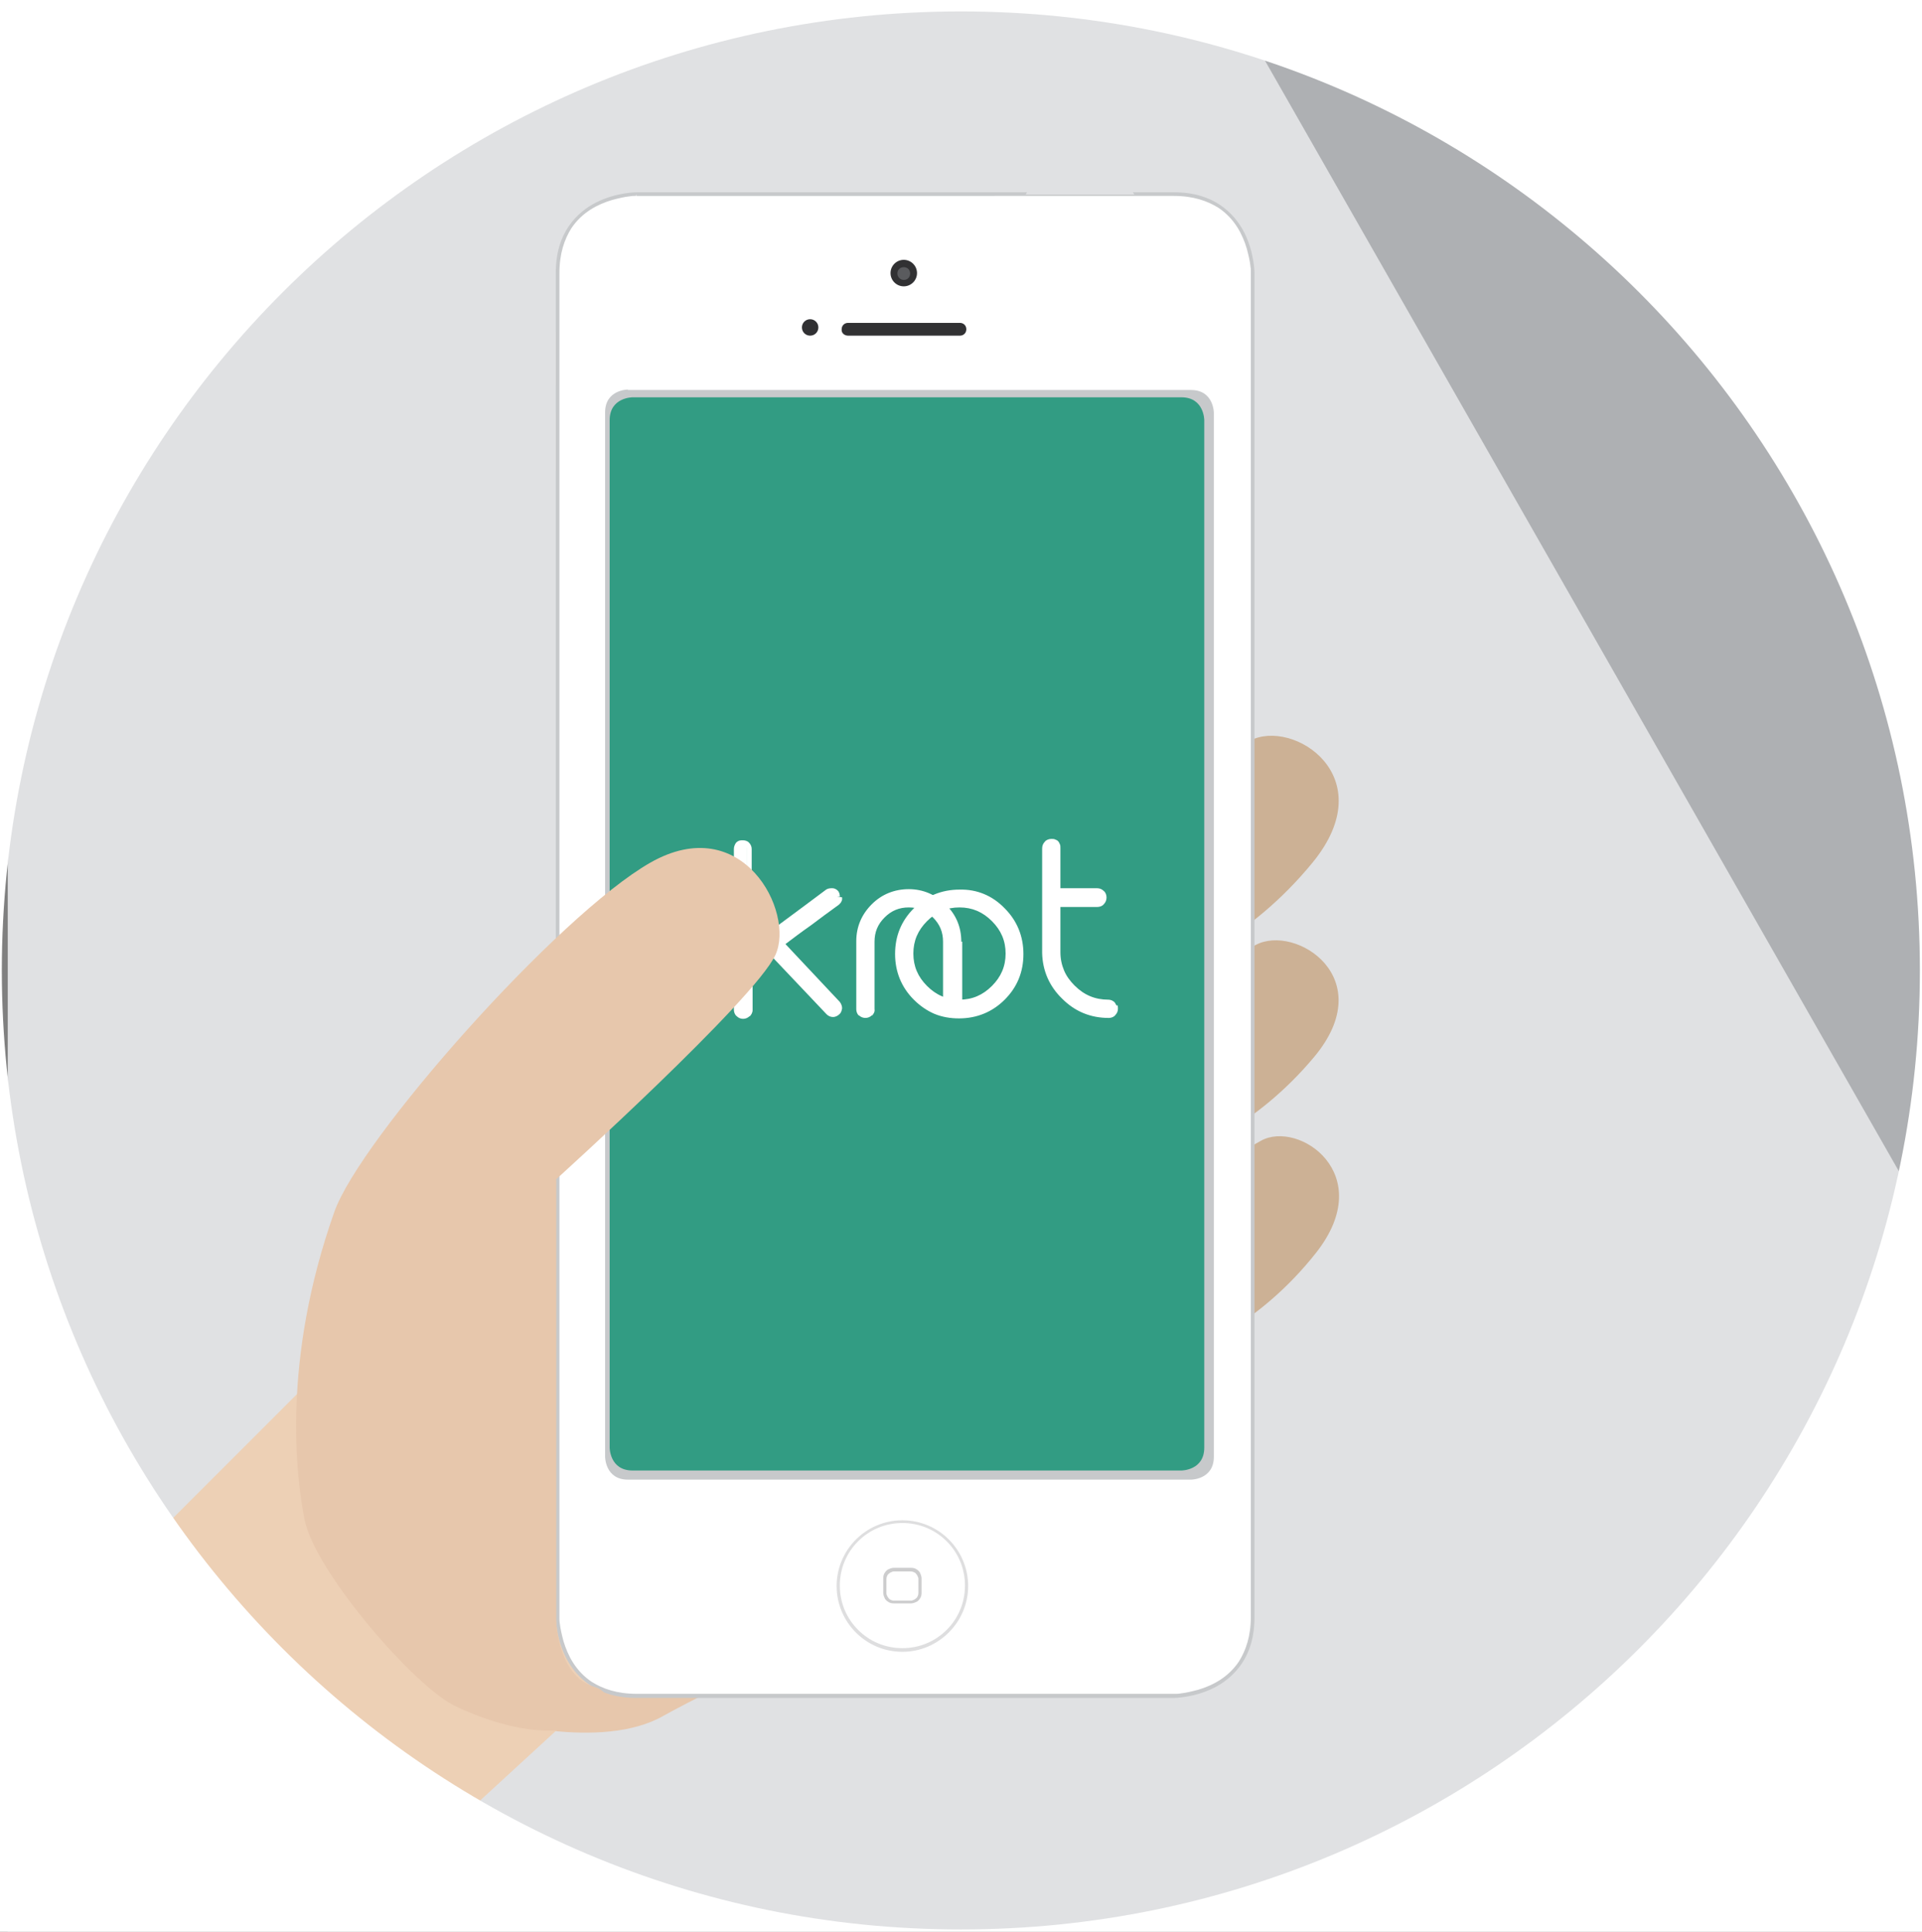 <svg xmlns="http://www.w3.org/2000/svg" xmlns:xlink="http://www.w3.org/1999/xlink" width="420.865" height="422.971" version="1.1" id="svg70"><rect width="100%" height="100%" fill="#808080" stroke="none"/><defs id="defs74"><clipPath clipPathUnits="userSpaceOnUse" id="clipPath200"><path id="rect202" fill="#00f" fill-rule="evenodd" d="M-1-1h420.865v422.971H-1z"/></clipPath></defs><style type="text/css" id="style2">.st2{fill:#e7c7ac}.st4{fill:#ccb195}.st5{fill:#fff}.st6{fill:#c7c9cb}.st7{fill:#313133}.st9{fill:#e0e1e3}</style><g id="g196" clip-path="url(#clipPath200)" transform="translate(1,1)"><g id="g7"><path fill="none" id="canvas_background" d="M-1-1h536.3v497H-1z"/></g><g id="g68"><g id="svg_1"><g id="svg_2"><g id="svg_3"><defs transform="translate(0, -1) translate(0, -1) translate(-1) translate(-1) translate(-1) translate(-28, -34)" id="defs12"><path id="SVGID_1_" d="M-164-45h799.9v600H-164z"/></defs><clipPath transform="translate(0, -1) translate(0, -1) translate(-1) translate(-1) translate(-1) translate(-28, -34)" id="SVGID_2_"><use id="svg_4" xlink:href="#SVGID_1_" x="0" y="0" width="100%" height="100%"/></clipPath><path id="svg_5" clip-path="url(#SVGID_2_)" fill="#e0e1e3" d="M.7-19.1v444.3h581.4V-19.1H.7"/></g><g id="svg_6"><defs transform="translate(0, -1) translate(0, -1) translate(-1) translate(-1) translate(-1) translate(-28, -34)" id="defs19"><path id="SVGID_3_" d="M-164-45h799.9v600H-164z"/></defs><clipPath transform="translate(0, -1) translate(0, -1) translate(-1) translate(-1) translate(-1) translate(-28, -34)" id="SVGID_4_"><use id="svg_7" xlink:href="#SVGID_3_" x="0" y="0" width="100%" height="100%"/></clipPath><path id="svg_8" clip-path="url(#SVGID_4_)" fill="#aeb0b3" d="M599.3 450.9L283.5-102.4l-60.4 22L538.9 472.9z"/></g></g><path id="svg_9" d="M106.1 375.4s24.5 7.2 38.2-.7c6.8-3.9 73.6-37.5 73.6-37.5l-87.3-7.2-24.5 45.4" class="st2"/><path id="svg_10" d="M70 298.3l-85.1 85.1 13 34.6h79.3l65.2-59.9S88.7 293.9 70 298.3z" fill="#edd0b5"/><path id="svg_11" d="M253.2 177.1s12.5-12.2 19.5-15.9c9.4-5 29.2 7.8 13.7 26.7-14 17.1-29.6 22.5-29.6 22.5z" class="st4"/><path id="svg_12" d="M253.2 218.7s14.3-9.4 20.8-12.8c8.7-4.6 27.2 7.2 12.8 24.5-13 15.6-27.5 20.6-27.5 20.6z" class="st4"/><path id="svg_13" d="M255.4 261.6s13.5-9.4 19.7-12.8c8.2-4.6 25.7 7.2 12.1 24.5-12.3 15.6-26 20.6-26 20.6z" class="st4"/><path id="svg_14" d="M138.4 41.5s-17.3 0-17.3 17.3v294.3s0 17.3 17.3 17.3H256s17.3 0 17.3-17.3V58.8s0-17.3-17.3-17.3H138.4" class="st5"/><path id="svg_15" d="M138.4 41.5v-.4s-4.4 0-8.8 2.2c-2.2 1.1-4.4 2.8-6.1 5.3-1.7 2.5-2.8 5.8-2.8 10.2v294.3s0 4.4 2.2 8.8c1.1 2.2 2.8 4.4 5.3 6.1 2.5 1.7 5.8 2.8 10.2 2.8H256s4.4 0 8.8-2.2c2.2-1.1 4.4-2.8 6.1-5.3 1.7-2.5 2.8-5.8 2.8-10.2V58.8s0-4.4-2.2-8.8c-1.1-2.2-2.8-4.4-5.3-6.1-2.5-1.7-5.8-2.8-10.2-2.8H138.4v.8H256c4.3 0 7.4 1.1 9.8 2.6 3.6 2.4 5.3 5.9 6.2 8.9.4 1.5.7 2.8.8 3.8.1.5.1.9.1 1.1V353c0 4.3-1.1 7.4-2.6 9.8-2.4 3.6-5.9 5.3-8.9 6.2-1.5.4-2.8.7-3.8.8-.5.1-.9.1-1.1.1H138.4c-4.3 0-7.4-1.1-9.8-2.6-3.6-2.4-5.3-5.9-6.2-8.9-.4-1.5-.7-2.8-.8-3.8-.1-.5-.1-.9-.1-1.1V58.8c0-4.3 1.1-7.4 2.6-9.8 2.4-3.6 5.9-5.3 8.9-6.2 1.5-.4 2.8-.7 3.8-.8.5-.1.9-.1 1.1-.1h.4z" class="st6"/><path id="svg_16" d="M196.9 61.7c1.6 0 2.9-1.3 2.9-2.9 0-1.6-1.3-2.9-2.9-2.9-1.6 0-2.9 1.3-2.9 2.9 0 1.6 1.3 2.9 2.9 2.9z" class="st7"/><path id="svg_17" d="M196.9 60.3c.8 0 1.4-.6 1.4-1.4 0-.8-.6-1.4-1.4-1.4-.8 0-1.4.6-1.4 1.4 0 .7.6 1.4 1.4 1.4z" fill="#5a5b5e"/><path id="svg_18" d="M176.4 72.5c1 0 1.8-.8 1.8-1.8s-.8-1.8-1.8-1.8-1.8.8-1.8 1.8.8 1.8 1.8 1.8z" class="st7"/><path id="svg_19" d="M184.7 72.5h24.5c.8 0 1.4-.6 1.4-1.4 0-.8-.6-1.4-1.4-1.4h-24.5c-.8 0-1.4.6-1.4 1.4-.1.8.6 1.4 1.4 1.4" class="st7"/><path id="svg_20" class="st9" d="M247.4 41.6l-2-2.9h-20.2l-1.6 2.9z"/><path id="svg_21" class="st9" d="M120.7 71.6l-1.7 1v10.1l1.7.8z"/><path id="svg_22" class="st9" d="M120.7 89.2l-1.7 1.1v11.1l1.7.8z"/><path id="svg_23" d="M136.5 84.3s-5 0-5 5V318s0 5 5 5h123.3s5 0 5-5V89.4s0-5-5-5H136.5z" class="st6"/><path id="svg_24" d="M196.6 360.7c-8 0-14.4-6.5-14.4-14.4 0-8 6.5-14.4 14.4-14.4 8 0 14.4 6.5 14.4 14.4s-6.5 14.4-14.4 14.4v-.8c3.8 0 7.2-1.5 9.7-4 2.5-2.5 4-5.9 4-9.7 0-3.8-1.5-7.2-4-9.7-2.5-2.5-5.9-4-9.7-4-3.8 0-7.2 1.5-9.7 4-2.5 2.5-4 5.9-4 9.7 0 3.8 1.5 7.2 4 9.7 2.5 2.5 5.9 4 9.7 4v.8" fill="#dededf"/><path id="svg_25" d="M194.8 350.1c-.6 0-1-.1-1.4-.4-.3-.2-.6-.5-.7-.8-.3-.6-.3-1.1-.3-1.2v-3c0-.6.1-1 .4-1.4.2-.3.5-.6.8-.7.6-.3 1.1-.3 1.2-.3v.8h-.1c-.1 0-.2 0-.4.1-.3.1-.6.3-.9.6-.1.2-.3.5-.3 1v3.1c0 .1 0 .2.1.4.1.3.3.6.6.9.2.1.5.3 1 .3h3.7c.1 0 .2 0 .4-.1.3-.1.6-.3.9-.6.1-.2.3-.5.3-1v-3.1c0-.1 0-.2-.1-.4-.1-.3-.3-.6-.6-.9-.2-.1-.5-.3-1-.3h-3.6v-.8h3.6c.6 0 1 .1 1.4.4.3.2.6.5.7.8.3.6.3 1.1.3 1.2v3c0 .6-.1 1-.4 1.4-.2.3-.5.6-.8.7-.6.3-1.1.3-1.2.3h-3.6" fill="#cdcdce"/><path id="svg_26" d="M137.5 86s-5 0-5 5v225s0 5 5 5h120.2s5 0 5-5V91s0-5-5-5z" fill="#329c83"/><path id="svg_27" d="M243 219.4c.1.2.1.4.1.6 0 .4-.1.8-.4 1-.3.3-.6.4-1 .4-3.8 0-7-1.3-9.7-4-2.7-2.6-4.1-5.9-4.2-9.6v-22.9c0-.4.1-.8.4-1.1.3-.3.6-.4 1-.4.2 0 .4 0 .6.1.2.1.3.2.5.3.1.1.2.3.3.5.1.2.1.4.1.6v9.3h8.7c.4 0 .8.1 1 .4.3.3.4.6.4 1s-.1.8-.4 1c-.3.3-.6.4-1 .4h-8.7v10.5c0 1.5.3 2.9.9 4.2.6 1.3 1.4 2.5 2.4 3.5 2.2 2.2 4.8 3.3 7.8 3.3.4 0 .8.1 1 .4 0 .2.1.4.2.5z" class="st5"/><path id="svg_28" d="M243 219.4l-.5.2c0 .1.1.2.1.4 0 .3-.1.4-.2.6l.4.4-.4-.4c-.2.1-.3.2-.6.2-3.6 0-6.7-1.3-9.3-3.8-2.6-2.6-3.9-5.6-4-9.2h-.6.6v-22.9c0-.3.1-.5.2-.6.2-.1.3-.2.6-.2.2 0 .3 0 .3.1.1 0 .2.1.3.2l.4-.4-.4.4c.1.1.1.2.2.3 0 .1.1.2.1.4v9.9h9.3c.3 0 .5.1.6.2.2.2.2.3.2.6s-.1.4-.2.6c-.2.1-.3.2-.6.2H230v11c0 1.6.3 3.1.9 4.5.6 1.4 1.5 2.6 2.6 3.7 2.3 2.3 5.1 3.4 8.2 3.4.3 0 .5.1.6.2l.4-.4-.4.4c.1.1.1.2.2.3l.5-.3.5-.2c-.1-.2-.3-.5-.4-.7-.4-.4-.9-.6-1.4-.6-2.9 0-5.3-1-7.4-3.1-1-1-1.8-2.1-2.3-3.3-.5-1.2-.8-2.5-.8-4h-.6.6v-9.9h8.1c.5 0 1.1-.2 1.4-.6l-.4-.4.4.4c.4-.4.6-.9.6-1.5 0-.5-.2-1.1-.6-1.4l-.4.4.4-.4c-.4-.4-.9-.6-1.4-.6h-8.1v-8.8c0-.3 0-.6-.1-.8-.1-.2-.2-.5-.4-.7-.2-.2-.4-.3-.7-.4-.2-.1-.5-.1-.8-.1-.5 0-1.1.2-1.4.6-.4.4-.6.9-.6 1.5v22.9c.1 3.9 1.6 7.3 4.4 10 2.8 2.8 6.2 4.2 10.2 4.2.5 0 1.1-.2 1.4-.6.4-.4.6-.9.6-1.4 0-.3 0-.5-.1-.8z" class="st5"/><path id="svg_29" d="M218.6 198.3c2.6 2.6 3.9 5.7 3.9 9.5s-1.3 7-3.9 9.5c-2.6 2.6-5.8 4-9.5 4-1.9 0-3.6-.3-5.2-1s-3-1.6-4.4-3c-2.6-2.6-3.9-5.7-3.9-9.5s1.3-7 3.9-9.5c2.6-2.6 5.8-4 9.6-4 3.7 0 6.9 1.3 9.5 4zm1.2 9.5c0-2.9-1.1-5.4-3.2-7.5-2.1-2.1-4.6-3.2-7.5-3.2-2.9 0-5.5 1.1-7.5 3.2-2.1 2.1-3.2 4.6-3.2 7.5 0 2.9 1 5.5 3.2 7.5 2.1 2.1 4.6 3.1 7.5 3.1 2.9 0 5.4-1 7.5-3.1 2.1-2 3.2-4.6 3.2-7.5z" class="st5"/><path id="svg_30" d="M218.6 198.3l-.4.4c2.5 2.5 3.8 5.5 3.8 9.1 0 3.7-1.2 6.6-3.8 9.1-2.5 2.5-5.5 3.8-9.1 3.8-1.8 0-3.5-.3-5-.9-1.5-.6-2.9-1.6-4.2-2.9-2.5-2.5-3.8-5.5-3.8-9.1 0-3.7 1.2-6.6 3.8-9.1 2.5-2.5 5.5-3.8 9.1-3.8 3.6 0 6.6 1.3 9.1 3.8l.5-.4.4-.4c-2.7-2.8-6.1-4.2-9.9-4.1-3.9 0-7.3 1.4-10 4.1l.4.4-.4-.4c-2.7 2.7-4.1 6-4.1 10 0 3.9 1.4 7.3 4.1 10l.4-.4-.4.4c1.4 1.4 2.9 2.4 4.5 3.1 1.7.7 3.5 1 5.4 1 3.9 0 7.3-1.4 10-4.1l-.4-.4.4.4c2.7-2.7 4.1-6 4.1-10 0-3.9-1.4-7.3-4.1-10l-.4.4.4-.4zm1.2 9.5h.6c0-3.1-1.1-5.7-3.4-7.9l-.4.4.4-.4c-2.2-2.2-4.9-3.4-7.9-3.4-3.1 0-5.8 1.1-8 3.4l.4.4-.4-.4c-2.2 2.2-3.3 4.9-3.3 7.9 0 3.1 1.1 5.8 3.3 8 2.2 2.2 4.9 3.3 8 3.3 3.1 0 5.8-1.1 7.9-3.3 2.2-2.2 3.4-4.9 3.4-8h-1.2c0 2.8-1 5.1-3 7.1s-4.3 3-7.1 3-5.1-1-7.1-3-3-4.3-3-7.1 1-5.1 3-7.1 4.3-3 7.1-3 5.1 1 7.1 3 3 4.3 3 7.1z" class="st5"/><path id="svg_31" d="M208.9 205.2V220c0 .4-.2.7-.5 1-.2.3-.6.4-.9.4-.4 0-.7-.1-1-.4-.3-.2-.4-.5-.4-1v-14.8c0-2.2-.8-4.1-2.4-5.7-1.6-1.6-3.5-2.4-5.7-2.4s-4.1.8-5.7 2.4c-1.6 1.6-2.4 3.5-2.4 5.7V220c0 .4-.1.7-.4 1-.2.3-.6.4-1 .4s-.7-.1-1-.4c-.3-.2-.4-.5-.4-1v-14.9c.1-3 1.1-5.6 3.2-7.7 2.2-2.1 4.7-3.2 7.7-3.2s5.6 1.1 7.7 3.2c2.2 2.3 3.2 4.8 3.2 7.8z" class="st5"/><path id="svg_32" d="M208.9 205.2h-.6V220c0 .2-.1.3-.2.5-.2.2-.3.2-.5.2-.3 0-.4-.1-.5-.2h-.1l-.1-.2c0-.1-.1-.2-.1-.3v-14.8c0-2.4-.9-4.5-2.6-6.2-1.7-1.7-3.8-2.6-6.2-2.6-2.4 0-4.5.9-6.2 2.6-1.7 1.7-2.6 3.8-2.6 6.2V220c0 .3-.1.4-.2.5-.2.2-.3.2-.5.2-.3 0-.4-.1-.5-.2-.1-.1-.2-.2-.2-.5v-14.9h-.8.6c.1-2.9 1.1-5.3 3.1-7.2l-.4-.4.4.4c2.1-2 4.5-3 7.3-3 2.9 0 5.3 1 7.3 3 2.1 2.1 3.1 4.5 3.1 7.3h1.1c0-3.1-1.1-5.9-3.4-8.1-2.2-2.2-5-3.4-8.1-3.4-3.1 0-5.9 1.1-8.1 3.3-2.2 2.2-3.4 4.9-3.4 8.1V220c0 .5.2 1.1.6 1.4l.4-.5-.4.4c.3.4.9.6 1.4.6.5 0 1.1-.2 1.4-.6l-.4-.4.4.5c.4-.3.7-.9.6-1.4v-14.8c0-2.1.7-3.8 2.2-5.3 1.5-1.5 3.2-2.2 5.3-2.2 2.1 0 3.8.7 5.3 2.2 1.5 1.5 2.2 3.2 2.2 5.3V220c0 .3 0 .5.2.8.1.2.3.5.5.6l.4-.5-.4.4c.4.4.9.6 1.4.6.5 0 1-.2 1.4-.6l-.4-.4.4.5c.4-.3.7-.9.7-1.4v-14.8z" class="st5"/><path id="svg_33" d="M182.3 195.3v.2c0 .2-.1.3-.2.5s-.2.3-.4.4c-2.1 1.5-4.1 3-6.1 4.5s-4 3-6.1 4.5l12.4 13.1c.2.3.4.7.4 1-.1.4-.2.7-.3.8-.4.3-.7.5-1.1.5-.4 0-.7-.1-1-.4L167.2 207c-.8.5-1.5 1.1-2.2 1.6-.7.5-1.5 1.1-2.2 1.7v9.6c0 .4-.2.7-.5 1-.2.3-.6.4-1 .4s-.7-.1-1-.4c-.3-.2-.4-.5-.4-1v-35.2c0-.4.1-.7.4-1 .1-.1.3-.2.4-.3.2-.1.3-.1.5-.1.4 0 .7.1 1 .4.3.3.4.6.4 1v22.1c2.9-2.2 5.8-4.3 8.6-6.3 2.8-2.1 5.7-4.2 8.6-6.4.3-.2.6-.3.8-.3h.2c.4.1.7.2.9.5.5.5.6.7.6 1z" class="st5"/><path id="svg_34" d="M182.3 195.3h-.6v.2h.6l-.6-.1c0 .1-.1.2-.1.4l.5.3-.5-.3c0 .1-.1.1-.2.2l.4.5-.4-.5c-2.1 1.5-4.1 3-6.1 4.5s-4.1 3-6.1 4.5l-.5.4 12.9 13.6.4-.4-.5.4c.2.2.2.4.2.7h.6l-.6-.1c0 .2-.1.3-.1.4v.1l.4.4-.4-.4c-.3.3-.5.4-.7.4-.2 0-.4-.1-.5-.2l-13-13.8-.4.3c-.8.5-1.5 1.1-2.2 1.6-.7.5-1.5 1.1-2.2 1.7l-.2.2v9.9c0 .2-.1.3-.3.5-.2.2-.3.2-.5.2s-.4-.1-.6-.3c-.1-.1-.2-.2-.2-.5v-35.2c0-.2.1-.4.3-.6l-.5-.4.4.4c.1-.1.2-.1.3-.2.1 0 .2-.1.3-.1.3 0 .4.1.6.2.2.2.3.4.3.6v23.3l.9-.7c2.9-2.2 5.8-4.3 8.6-6.3 2.8-2.1 5.7-4.2 8.6-6.4l-.4-.5.3.5c.3-.1.5-.2.6-.2h.2v-.5l-.1.6c.2 0 .4.1.6.3l.5-.4-.5.3c.1.2.2.3.2.5H182.9c0-.4-.1-.8-.3-1.1-.3-.4-.8-.7-1.3-.7h-.3c-.4 0-.8.1-1.1.3-2.9 2.2-5.8 4.3-8.6 6.4-2.8 2.1-5.7 4.2-8.6 6.3l.3.5h.6v-22.1c0-.5-.2-1-.6-1.4-.4-.4-.9-.5-1.4-.5-.3 0-.5 0-.8.1-.2.1-.4.2-.6.4-.3.4-.5.9-.5 1.4v35.2c0 .5.2 1.1.6 1.4l.4-.4-.4.4c.4.4.9.6 1.4.6.5 0 1.1-.2 1.4-.6l-.4-.4.4.5c.4-.3.7-.9.7-1.4v-9.6h-.6l.4.5c.8-.6 1.5-1.1 2.2-1.7.7-.5 1.4-1.1 2.2-1.6l-.3-.5-.4.4 12.7 13.4c.4.4.9.6 1.4.6.6 0 1.1-.3 1.5-.7.3-.3.4-.7.5-1.2 0-.5-.2-1-.5-1.4l-12.4-13.2-.4.4.4.5c2.1-1.6 4.1-3.1 6.1-4.5 2-1.5 4-3 6.1-4.5.2-.2.4-.4.5-.6.1-.2.2-.4.2-.6v-.4z" class="st5"/><path id="svg_35" d="M120.7 257.3s43.5-39.3 48.1-49.2c4.3-9.4-7.2-31.7-27.4-20.2s-63.6 60.5-69.2 76.5c-11.5 32.5-8.4 57.8-6.5 67.4 2.2 11.2 24.1 36.7 33.2 40.9 28.1 13 38.4-1.9 30.3-4.3-8.1-2.4-8.4-14.4-8.4-14.4v-96.7z" class="st2"/><g id="svg_36"><g id="svg_37" transform="translate(0, -1) translate(0, -1) translate(-1) translate(-1) translate(-1) translate(-28, -34)"><defs id="defs54"><path id="SVGID_5_" d="M-164-45h799.9v600H-164z"/></defs><clipPath id="SVGID_6_"><use id="svg_38" xlink:href="#SVGID_5_" x="0" y="0" width="100%" height="100%"/></clipPath></g><g id="svg_39"><defs transform="translate(0, -1) translate(0, -1) translate(-1) translate(-1) translate(-1) translate(-28, -34)" id="defs60"><path id="SVGID_7_" d="M-164-45h799.9v600H-164z"/></defs><clipPath transform="translate(0, -1) translate(0, -1) translate(-1) translate(-1) translate(-1) translate(-28, -34)" id="SVGID_8_"><use id="svg_40" xlink:href="#SVGID_7_" x="0" y="0" width="100%" height="100%"/></clipPath><path id="svg_41" d="M617.4 547.5v-657h-825v657zm-198-336c0 116-94 210-210 210s-210-94-210-210 94-210 210-210 210 94 210 210z" clip-path="url(#SVGID_8_)" fill="#fff"/></g></g></g></g></g></svg>